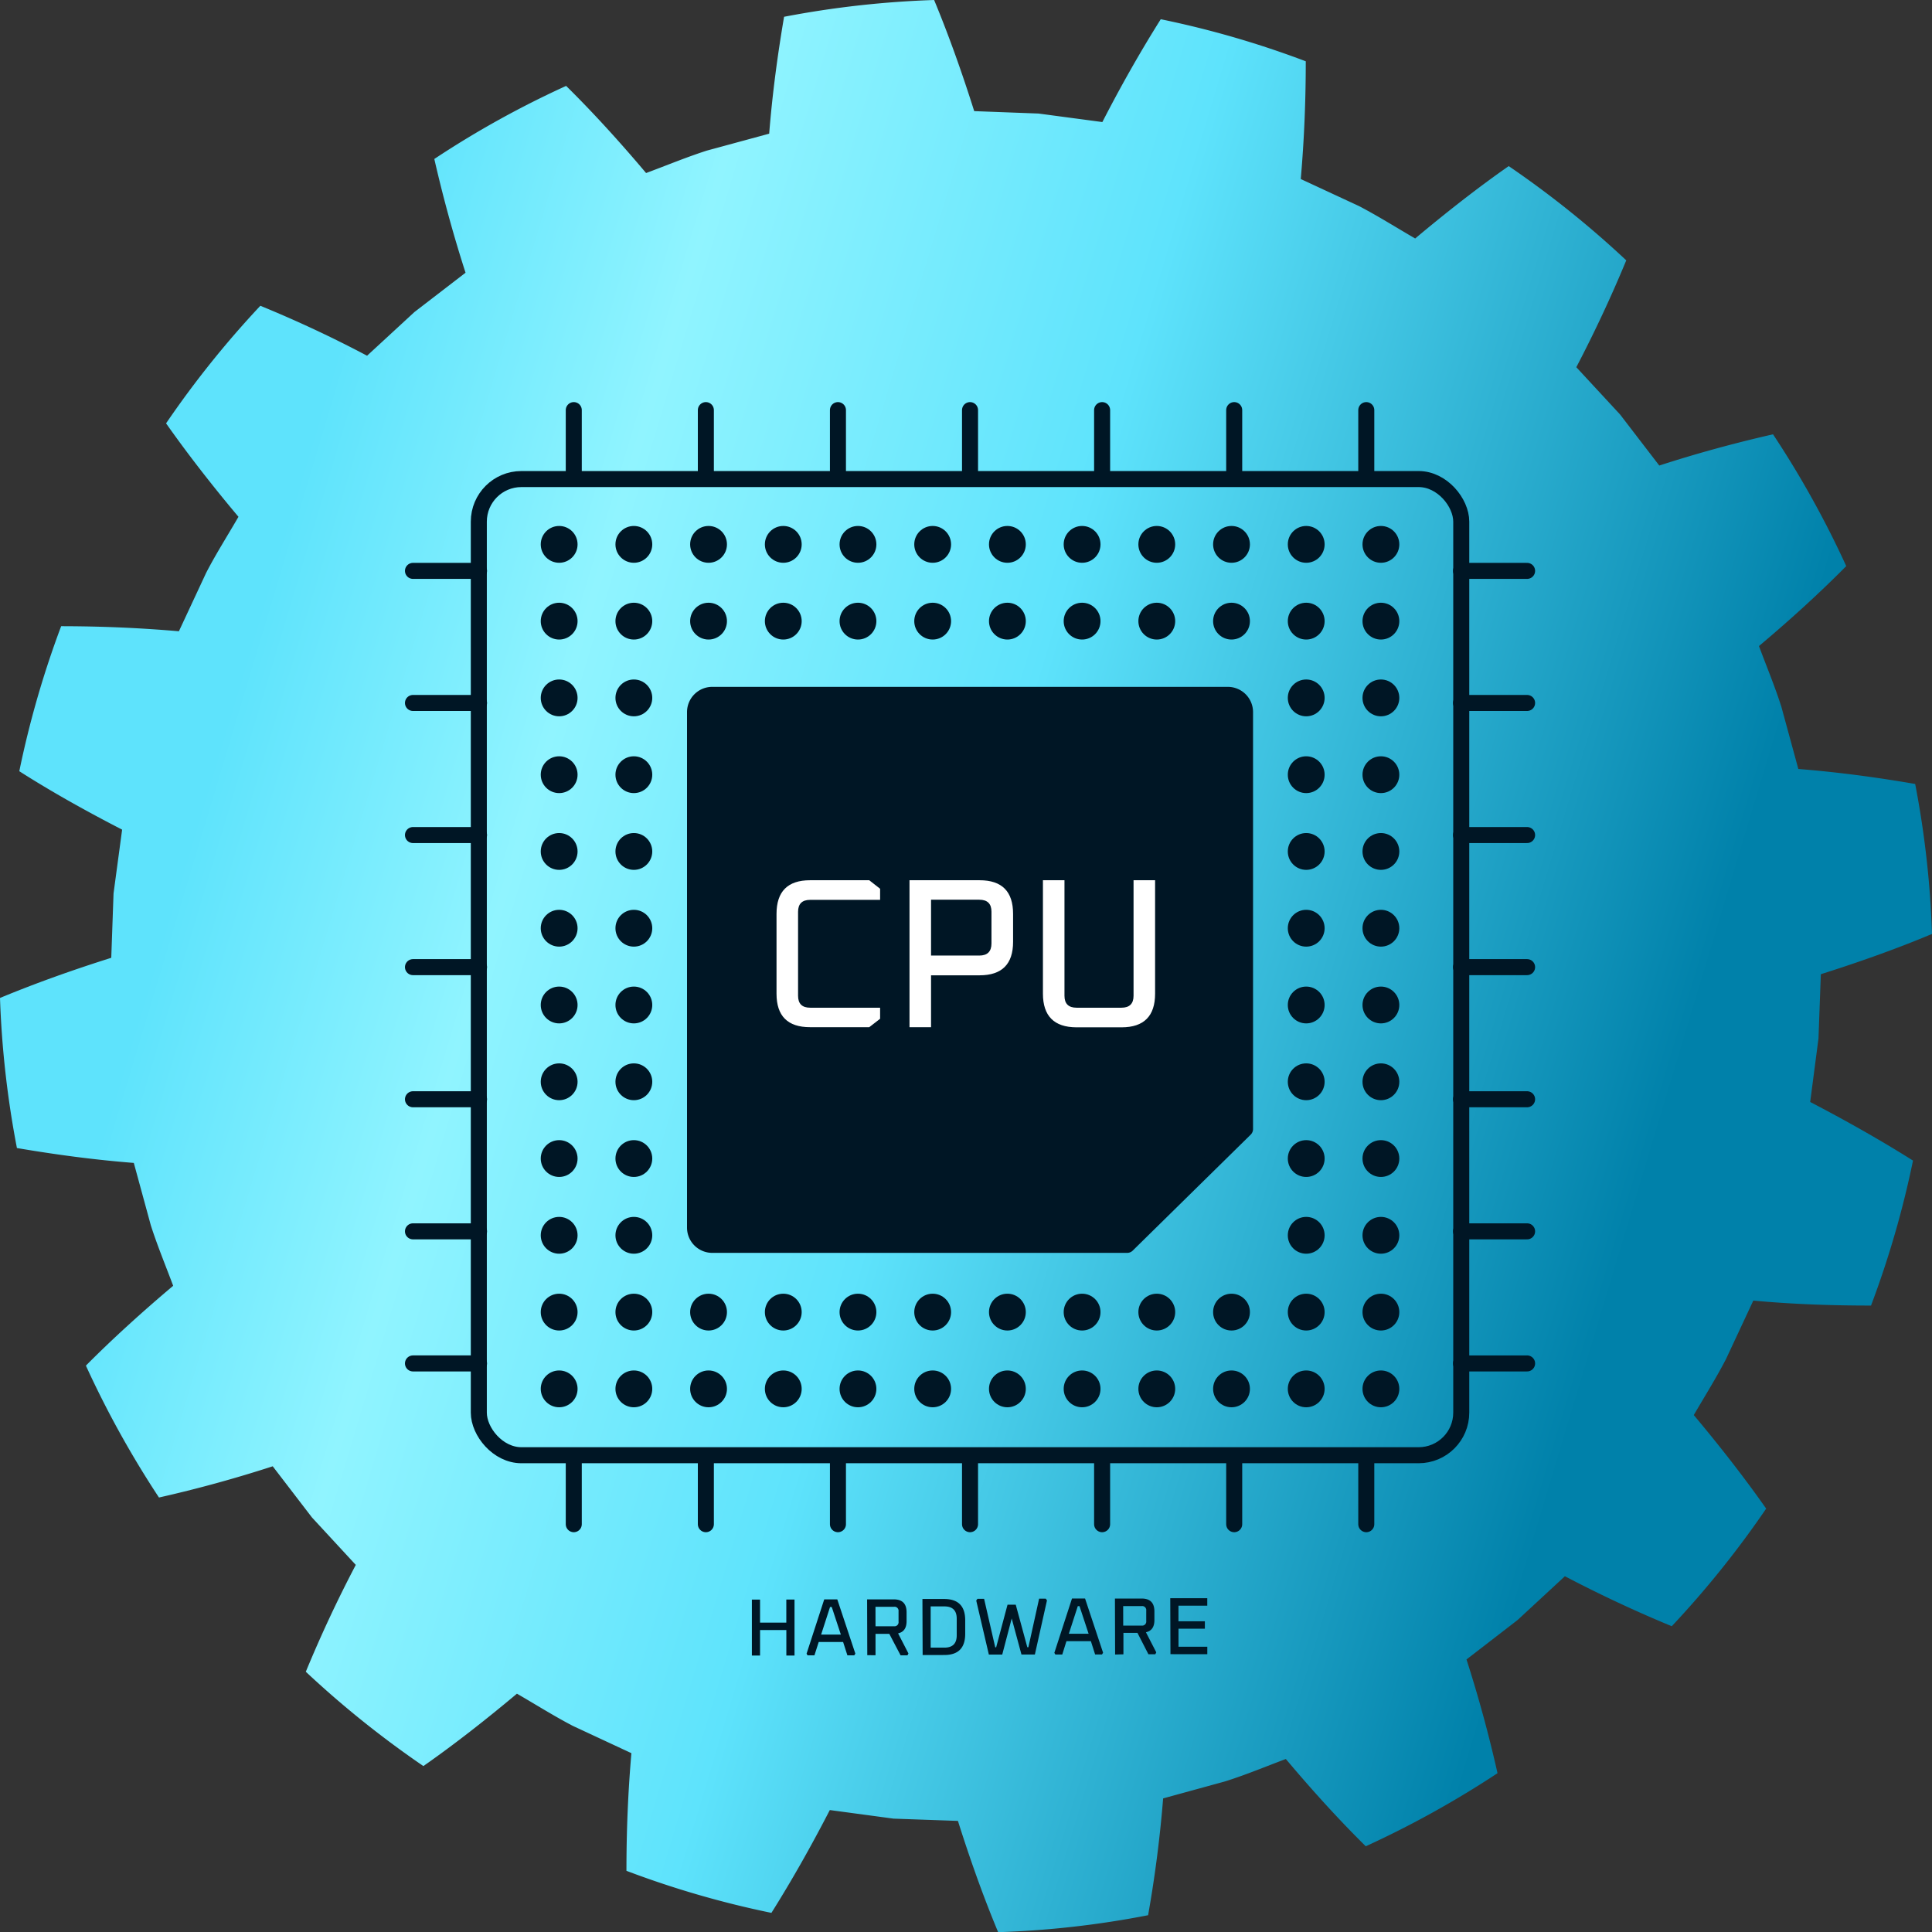 <svg xmlns="http://www.w3.org/2000/svg" width="560.5" height="560.5" xmlns:v="https://vecta.io/nano"><rect width="100%" height="100%" fill="#333333" stroke="none"/><style><![CDATA[.B{stroke-linejoin:round}.C{stroke-width:4.65}.D{stroke-linecap:round}]]></style><defs><linearGradient id="A" x1="63.88" y1="215.15" x2="524.04" y2="353.56" gradientUnits="userSpaceOnUse"><stop offset="0" stop-color="#5ee3fc"/><stop offset=".19" stop-color="#90f4ff"/><stop offset=".46" stop-color="#5ee3fc"/><stop offset=".9" stop-color="#0081aa"/></linearGradient></defs><path d="M527.57 301.25l.68-18.62c10.88-3.44 21.84-7.31 32.25-11.68a277.28 277.28 0 0 0-4.88-43.51c-11.28-1.95-22.38-3.43-33.9-4.35L516.79 205c-1.9-5.93-4.31-11.71-6.49-17.57 8.7-7.31 17.39-15.18 25.32-23.2A281.42 281.42 0 0 0 514.38 126c-11 2.51-22 5.49-33 9.06L470 120.24l-12.69-13.71q8-15.3 14.49-31a283 283 0 0 0-34.1-27.34c-9.27 6.47-18.45 13.72-27.14 21-5.39-3.13-10.68-6.46-16.24-9.38l-16.95-7.87c1-11.54 1.45-22.72 1.45-34.16a274.79 274.79 0 0 0-42.07-12.2c-6 9.53-11.73 19.68-16.94 29.83l-18.52-2.47-18.66-.7C279.2 21.37 275.32 10.4 271 0a279.39 279.39 0 0 0-43.53 4.87c-1.92 11.29-3.4 22.4-4.32 33.91L205 43.71c-5.94 1.92-11.69 4.31-17.56 6.49-7.33-8.69-15.17-17.37-23.2-25.28A277.61 277.61 0 0 0 126 46.12c2.52 11 5.51 22 9.06 33l-14.82 11.4-13.75 12.68C96.34 97.82 86 93 75.53 88.71a282.38 282.38 0 0 0-27.35 34.11c6.49 9.22 13.72 18.45 21 27.11-3.12 5.41-6.49 10.68-9.35 16.21l-7.93 17c-11.5-1-22.69-1.46-34.16-1.47A280 280 0 0 0 5.6 223.74c9.54 6.09 19.7 11.73 29.83 16.95l-2.49 18.51-.66 18.67C21.41 281.3 10.43 285.19 0 289.52a280 280 0 0 0 4.91 43.54c11.29 1.92 22.37 3.41 33.91 4.32l4.93 18.08c1.9 5.93 4.29 11.69 6.49 17.56-8.69 7.33-17.39 15.17-25.32 23.17a284.67 284.67 0 0 0 21.2 38.26q16.6-3.74 33-9.06l11.38 14.84L103.22 454c-5.36 10.2-10.16 20.5-14.5 31a285.4 285.4 0 0 0 34.11 27.36c9.24-6.46 18.43-13.7 27.14-21 5.4 3.11 10.68 6.46 16.21 9.34l17 7.92c-1 11.51-1.44 22.7-1.44 34.13a274.86 274.86 0 0 0 42.06 12.2c6-9.53 11.72-19.7 16.94-29.83l18.48 2.49 18.69.66c3.43 10.87 7.3 21.84 11.67 32.28a271.77 271.77 0 0 0 43.5-4.92 356.22 356.22 0 0 0 4.36-33.89l18-4.94c6-1.89 11.73-4.29 17.6-6.49 7.31 8.69 15.15 17.39 23.19 25.32a284.83 284.83 0 0 0 38.22-21.2 378.63 378.63 0 0 0-9-33L440.26 470 454 457.29q15.27 8 31 14.5a280.87 280.87 0 0 0 27.39-34.12c-6.48-9.24-13.72-18.46-21-27.14 3.14-5.4 6.47-10.69 9.33-16.21l7.94-17c11.52 1.06 22.7 1.44 34.15 1.44a278.4 278.4 0 0 0 12.18-42.06c-9.53-6-19.68-11.72-29.83-17z" fill="url(#A)"/><g fill="none" stroke="#001625" class="B C"><path d="M166.46 138.14v-19.16m38.32 19.16v-19.16m38.32 19.16v-19.16m38.32 19.16v-19.16m38.32 19.16v-19.16m38.32 19.16v-19.16m38.32 19.16v-19.16M166.46 442.19v-19.16m38.32 19.16v-19.16m38.32 19.16v-19.16m38.32 19.16v-19.16m38.32 19.16v-19.16m38.32 19.16v-19.16m38.32 19.16v-19.16" class="D"/><rect x="138.91" y="138.98" width="285.02" height="283.2" rx="12.36"/><g class="D"><path d="M423.87 165.62h19.16m-19.16 38.32h19.16m-19.16 38.32h19.16m-19.16 38.32h19.16m-19.16 38.33h19.16m-19.16 38.32h19.16"/><path d="M423.87 395.55h19.16M119.81 165.62h19.16m-19.16 38.32h19.16m-19.16 38.32h19.16m-19.16 38.32h19.16m-19.16 38.33h19.16m-19.16 38.32h19.16m-19.16 38.32h19.16"/></g></g><g fill="#001625"><path d="M327,361.15H206.58a5,5,0,0,1-4.94-4.94V206.53a5,5,0,0,1,4.94-4.94H356.26a5,5,0,0,1,4.94,4.94v121Z" stroke="#001625" class="B C"/><circle cx="162.22" cy="157.93" r="5.34"/><circle cx="183.89" cy="157.93" r="5.34"/><circle cx="205.56" cy="157.93" r="5.34"/><circle cx="227.24" cy="157.93" r="5.34"/><circle cx="248.91" cy="157.93" r="5.34"/><circle cx="270.58" cy="157.93" r="5.34"/><circle cx="292.26" cy="157.93" r="5.34"/><circle cx="313.93" cy="157.93" r="5.34"/><circle cx="335.6" cy="157.93" r="5.34"/><circle cx="357.28" cy="157.93" r="5.34"/><circle cx="378.95" cy="157.93" r="5.34"/><circle cx="400.62" cy="157.93" r="5.34"/><circle cx="162.22" cy="180.2" r="5.34"/><circle cx="183.89" cy="180.2" r="5.34"/><circle cx="205.56" cy="180.2" r="5.34"/><circle cx="227.24" cy="180.2" r="5.34"/><circle cx="248.91" cy="180.2" r="5.34"/><circle cx="270.58" cy="180.2" r="5.34"/><circle cx="292.26" cy="180.2" r="5.34"/><circle cx="313.93" cy="180.2" r="5.34"/><circle cx="335.6" cy="180.2" r="5.34"/><circle cx="357.28" cy="180.2" r="5.34"/><circle cx="378.95" cy="180.2" r="5.34"/><circle cx="400.62" cy="180.2" r="5.34"/><circle cx="162.22" cy="380.66" r="5.34"/><circle cx="183.89" cy="380.66" r="5.34"/><circle cx="205.56" cy="380.66" r="5.34"/><circle cx="227.24" cy="380.66" r="5.34"/><circle cx="248.91" cy="380.66" r="5.34"/><circle cx="270.58" cy="380.66" r="5.34"/><circle cx="292.26" cy="380.66" r="5.34"/><circle cx="313.93" cy="380.66" r="5.34"/><circle cx="335.6" cy="380.66" r="5.34"/><circle cx="357.28" cy="380.66" r="5.34"/><circle cx="378.95" cy="380.66" r="5.34"/><circle cx="400.62" cy="380.66" r="5.34"/><circle cx="162.22" cy="358.38" r="5.34"/><circle cx="183.89" cy="358.38" r="5.34"/><circle cx="378.95" cy="358.38" r="5.34"/><circle cx="400.62" cy="358.38" r="5.34"/><circle cx="162.22" cy="336.11" r="5.34"/><circle cx="183.89" cy="336.11" r="5.34"/><circle cx="378.95" cy="336.11" r="5.34"/><circle cx="400.62" cy="336.11" r="5.34"/><circle cx="162.22" cy="313.84" r="5.34"/><circle cx="183.89" cy="313.84" r="5.34"/><circle cx="378.95" cy="313.84" r="5.34"/><circle cx="400.62" cy="313.84" r="5.34"/><circle cx="162.22" cy="291.56" r="5.34"/><circle cx="183.89" cy="291.56" r="5.34"/><circle cx="378.95" cy="291.56" r="5.34"/><circle cx="400.62" cy="291.56" r="5.34"/><circle cx="162.22" cy="269.29" r="5.34"/><circle cx="183.89" cy="269.29" r="5.34"/><circle cx="378.95" cy="269.29" r="5.34"/><circle cx="400.62" cy="269.29" r="5.34"/><circle cx="162.22" cy="247.02" r="5.34"/><circle cx="183.89" cy="247.02" r="5.34"/><circle cx="378.95" cy="247.02" r="5.34"/><circle cx="400.62" cy="247.02" r="5.34"/><circle cx="162.22" cy="224.75" r="5.34"/><circle cx="183.89" cy="224.75" r="5.34"/><circle cx="378.95" cy="224.75" r="5.34"/><circle cx="400.62" cy="224.75" r="5.34"/><circle cx="162.22" cy="202.47" r="5.34"/><circle cx="183.89" cy="202.47" r="5.34"/><circle cx="378.95" cy="202.47" r="5.34"/><circle cx="400.62" cy="202.47" r="5.34"/><circle cx="162.22" cy="402.93" r="5.34"/><circle cx="183.89" cy="402.93" r="5.34"/><circle cx="205.56" cy="402.93" r="5.34"/><circle cx="227.24" cy="402.93" r="5.34"/><circle cx="248.91" cy="402.93" r="5.34"/><circle cx="270.58" cy="402.93" r="5.34"/><circle cx="292.26" cy="402.93" r="5.34"/><circle cx="313.93" cy="402.93" r="5.34"/><circle cx="335.6" cy="402.93" r="5.34"/><circle cx="357.28" cy="402.93" r="5.34"/><circle cx="378.95" cy="402.93" r="5.34"/><circle cx="400.62" cy="402.93" r="5.34"/></g><path d="M225.28 288.27v-23.13q0-9.76 9.71-9.77h17.19l3.15 2.47v3.22h-20.28c-2.35 0-3.52 1.16-3.52 3.46v24.36c0 2.32 1.17 3.47 3.52 3.47h20.28v3.21l-3.15 2.44H235q-9.73 0-9.72-9.73zm38.58 9.73v-42.63h20.35q9.71 0 9.7 9.77v8.1q0 9.7-9.7 9.71h-14.1V298zm6.25-20.78h14q3.53 0 3.53-3.52v-9.22c0-2.3-1.18-3.46-3.53-3.46h-14zm32.46 11.05v-32.9h6.25v33.51c0 2.32 1.17 3.47 3.52 3.47h13c2.35 0 3.52-1.15 3.52-3.47v-33.51h6.25v32.9q0 9.76-9.71 9.77h-13.12q-9.7-.04-9.71-9.77z" fill="#fff"/><path d="M218.13 480.3v-16.24h2.37v6.68h7.62v-6.69h2.38v16.25h-2.37v-7.4h-7.63v7.39zm15.87-.55l5.12-15.75h3.79l5.24 15.74-.31.49h-2l-1.24-3.86h-7.08l-1.24 3.86h-2zm4.22-5.54h5.72l-2.64-8h-.49zm13.39 5.98l-.05-16.19h7.74c2.47 0 3.7 1.23 3.71 3.71v2.61q0 3-2.46 3.54l3 5.83-.28.54h-2L258 474h-4v6.21zm2.39-8.39h5.34a1.18 1.18 0 0 0 1.34-1.34v-3a1.17 1.17 0 0 0-1.34-1.31h-5.35zm13.67 8.34l-.06-16.25h6.31q6.07 0 6.1 6.1v4c0 4.09-2 6.13-6 6.15zM270 478h4c2.38 0 3.57-1.2 3.56-3.59v-4.81q0-3.57-3.59-3.56H270zm13.22-13.66l.35-.5h1.93l3.23 14.07h.27l3.3-12.37h2.38l3.36 12.35h.31l3.11-14.09h1.93l.35.49-3.51 15.71h-3.89l-2.83-10.46-2.75 10.48h-3.88zm22.66 15.18l5.12-15.77h3.79l5.23 15.73-.31.5h-2l-1.23-3.85h-7.09l-1.21 3.87h-2zm4.21-5.55h5.73l-2.64-8h-.5zm13.42 6.03l-.05-16.24h7.74c2.47 0 3.7 1.23 3.71 3.71V470q0 3-2.46 3.54l3 5.83-.28.55h-2l-3.18-6.2h-4.07v6.22zm2.35-8.39h5.35a1.19 1.19 0 0 0 1.33-1.35v-3a1.17 1.17 0 0 0-1.34-1.31h-5.35zm13.71 8.29l-.06-16.24h10.74v2.17h-8.36v4.52h7.66v2.16h-7.65v5.23h8.36v2.17z" fill="#001625"/></svg>
